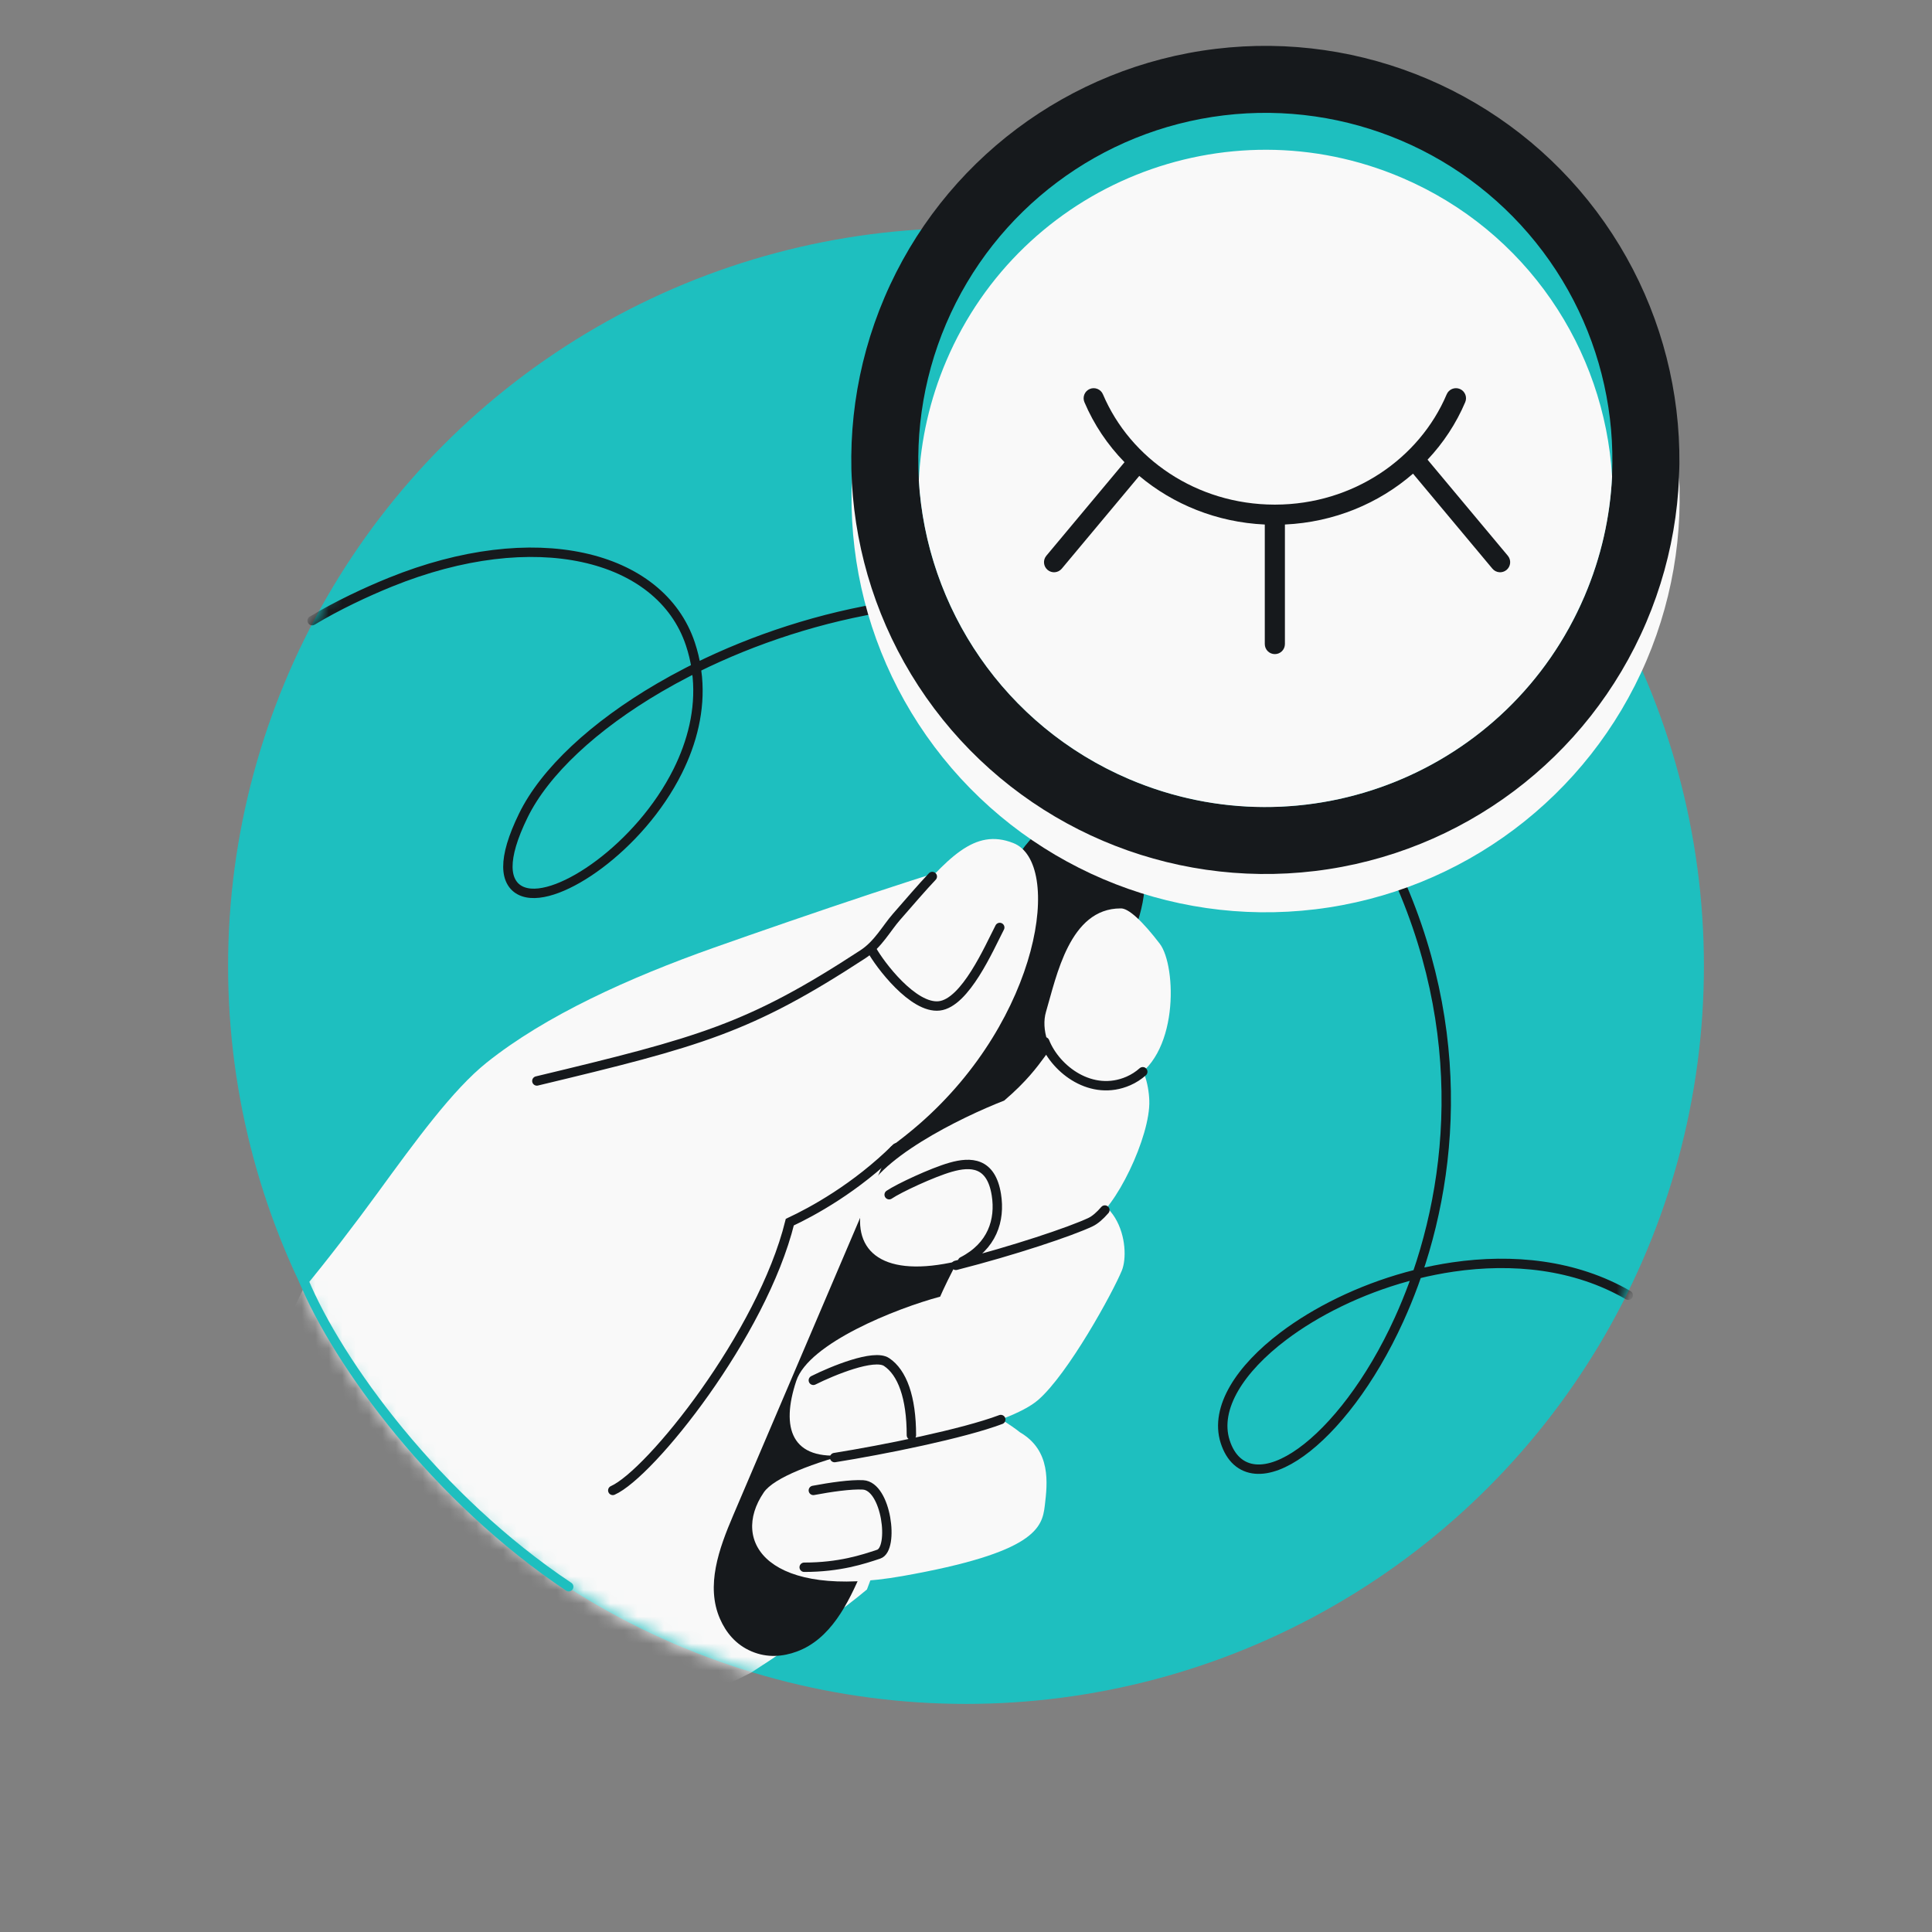 <svg width="144" height="144" viewBox="0 0 144 144" fill="none" xmlns="http://www.w3.org/2000/svg">
<rect x="0" y="0" width="144" height="144" fill="#808080" stroke="none"/>
<circle cx="72" cy="72" r="55" fill="#1EBFBF"/>
<mask id="mask0_11163_275" style="mask-type:alpha" maskUnits="userSpaceOnUse" x="17" y="2" width="117" height="125">
<path d="M72 127C102.376 127 127 102.376 127 72H134V2H66V17.323C38.447 20.313 17 43.652 17 72C17 102.376 41.624 127 72 127Z" fill="#1EBFBF"/>
</mask>
<g mask="url(#mask0_11163_275)">
<path d="M23.266 46.261C25.138 45.135 27.276 44.131 29.09 43.395C34.464 41.217 39.48 40.697 43.443 41.553C47.408 42.409 50.341 44.652 51.457 47.999C51.654 48.592 51.797 49.184 51.889 49.773M51.889 49.773C56.188 47.644 61.184 45.982 66.401 45.185C79.163 43.238 93.308 46.469 101.79 60.773C109.274 73.393 108.774 85.825 105.627 94.961M51.889 49.773L51.975 50.465C52.202 52.929 51.584 55.327 50.513 57.477C49.089 60.337 46.851 62.782 44.676 64.413C43.589 65.229 42.507 65.848 41.54 66.213C40.586 66.573 39.688 66.706 39.001 66.466C38.648 66.343 38.354 66.122 38.153 65.796C37.954 65.474 37.857 65.072 37.855 64.603C37.849 63.675 38.209 62.416 38.999 60.796C40.603 57.503 44.288 54.088 49.127 51.26C49.818 50.856 50.532 50.464 51.269 50.085L51.889 49.773ZM105.627 94.961C106.501 94.745 107.391 94.568 108.289 94.436C112.732 93.785 117.398 94.24 121.358 96.537M105.627 94.961L105.361 95.709C105.023 96.627 104.659 97.511 104.275 98.355C102.162 102.996 99.415 106.486 96.977 108.237C95.765 109.108 94.581 109.584 93.566 109.493C93.05 109.448 92.584 109.256 92.195 108.906C91.809 108.559 91.517 108.07 91.318 107.453C90.91 106.183 91.211 104.808 91.99 103.472C92.77 102.136 94.044 100.806 95.651 99.591C98.09 97.746 101.328 96.139 104.859 95.163L105.627 94.961Z" stroke="#16191C" stroke-width="0.7" stroke-linecap="round"/>
<path d="M28.134 88.929C26.499 91.174 24.352 93.983 22.59 96.103L17.573 106.369L44.96 130.153L55.961 124.681C59.541 122.393 63.066 119.778 64.617 118.47L83.616 67.806C81.44 66.28 76.504 63.344 74.165 63.812C71.242 64.396 59.551 68.391 53.218 70.632C46.885 72.873 40.649 75.698 36.265 79.206C33.755 81.213 30.99 85.009 28.134 88.929Z" fill="#F9F9F9"/>
<path d="M83.918 71.005C84.94 68.609 85.891 65.94 84.896 63.534C84.468 62.5 83.738 61.523 82.501 60.996C81.263 60.468 80.053 60.616 79.011 61.023C76.585 61.969 75.316 64.503 74.294 66.898L54.642 112.959C53.587 115.431 52.587 118.197 53.664 120.659C54.098 121.65 54.819 122.574 56.011 123.083C57.202 123.591 58.368 123.472 59.384 123.099C61.906 122.174 63.211 119.537 64.266 117.065L83.918 71.005Z" fill="#16191C"/>
<path d="M81.67 53.424L88.545 56.358L85.098 64.436C85.098 64.436 83.652 65.105 81.197 64.057C78.742 63.01 78.224 61.503 78.224 61.503L81.67 53.424Z" fill="#1EBFBF"/>
<path d="M67.254 117.473C57.316 119.227 54.387 114.962 56.927 111.238C57.685 110.126 60.649 109.011 64.033 108.145C65.981 106.65 70.327 103.836 72.119 104.537C73.912 105.239 75.469 106.309 76.023 106.756C78.356 108.117 78.07 110.545 77.876 112.201L77.874 112.212C77.679 113.868 77.192 115.719 67.254 117.473Z" fill="#F9F9F9"/>
<path d="M71.632 93.527C72.606 91.774 72.996 91.189 77.77 89.24C83.519 87.682 84.298 93.04 83.616 94.697C82.934 96.353 79.621 102.394 77.38 104.342C75.14 106.291 67.15 107.947 63.058 108.434C58.966 108.921 58.182 106.426 59.351 102.919C60.286 100.113 66.793 97.522 70.073 96.645C70.268 96.191 70.853 94.93 71.632 93.527Z" fill="#F9F9F9"/>
<path d="M74.847 82.031C78.16 79.205 78.101 77.607 79.426 77.452C84.006 76.477 85.565 79.4 85.662 82.031C85.759 84.661 83.129 90.215 81.278 91.092C79.426 91.969 76.114 93.04 70.853 94.112C65.591 95.184 63.35 93.138 64.325 89.436C65.104 86.474 71.665 83.265 74.847 82.031Z" fill="#F9F9F9"/>
<path d="M77.965 75.405C78.745 72.775 79.719 67.708 83.519 67.708C84.103 67.666 85.175 68.683 86.442 70.339C87.708 71.995 87.903 78.913 84.103 80.569C80.303 82.225 77.186 78.036 77.965 75.405Z" fill="#F9F9F9"/>
<path d="M37.876 115.251C31.952 110.559 27.032 104.654 23.493 97.91C25.319 92.353 29.677 86.249 37.239 80.765C50.392 78.524 58.966 76.868 64.325 71.119C65.457 69.905 66.446 68.769 67.336 67.746C70.659 63.927 72.609 61.685 75.529 62.838C79.232 64.299 77.575 75.894 68.514 83.785C65.702 86.235 62.28 88.245 58.869 89.842C56.249 97.395 48.605 112.201 37.876 115.251Z" fill="#F9F9F9"/>
<path d="M62.206 108.639C65.879 108.053 71.795 106.859 74.593 105.804M82.349 90.189C81.98 90.615 81.616 90.932 81.278 91.092C79.818 91.784 75.561 93.213 71.246 94.312M85.175 79.882C84.86 80.161 84.504 80.394 84.103 80.569C81.377 81.757 78.704 79.741 77.868 77.646M40.015 80.569C52.206 77.646 55.845 76.659 64.325 71.119C65.45 70.384 66.063 69.204 66.815 68.342C66.83 68.326 66.844 68.31 66.858 68.293C67.836 67.172 68.695 66.171 69.488 65.33M45.673 111.086C48.471 109.846 56.794 99.471 58.868 91.092C60.516 90.321 63.791 88.555 66.815 85.552M66.273 89.046C66.988 88.559 69.488 87.39 70.853 87C72.354 86.571 73.873 86.61 74.263 89.046C74.566 90.943 73.957 92.889 71.74 94.025M60.622 102.881C62.051 102.167 65.143 100.893 66.078 101.517C67.248 102.296 67.93 104.148 67.93 106.973M59.94 116.814C62.571 116.814 64.325 116.229 65.494 115.839C66.663 115.45 66.078 110.773 64.325 110.675C63.414 110.625 61.906 110.845 60.622 111.086" stroke="#16191C" stroke-width="0.7" stroke-linecap="round"/>
<path d="M64.955 70.758C65.573 71.898 68.076 75.201 70.013 74.973C71.951 74.745 73.708 70.695 74.515 69.128" stroke="#16191C" stroke-width="0.7" stroke-linecap="round"/>
<circle cx="94.33" cy="37.135" r="30.862" transform="rotate(23.106 94.33 37.135)" fill="#F9F9F9"/>
<circle cx="94.312" cy="34.281" r="30.862" transform="rotate(23.106 94.312 34.281)" fill="#16191C"/>
<circle cx="94.311" cy="34.279" r="25.867" transform="rotate(23.106 94.311 34.279)" fill="#1EBFBF"/>
<path d="M84.16 58.072C97.3 63.678 112.496 57.571 118.102 44.431C119.346 41.516 120.013 38.5 120.155 35.51C119.588 26.033 113.805 17.223 104.479 13.244C91.339 7.638 76.142 13.745 70.536 26.884C69.293 29.799 68.625 32.815 68.483 35.806C69.05 45.282 74.834 54.093 84.16 58.072Z" fill="#F9F9F9"/>
<path fill-rule="evenodd" clip-rule="evenodd" d="M81.224 28.992C81.605 28.831 82.046 29.009 82.207 29.39C84.243 34.187 89.183 37.598 94.984 37.612C94.996 37.611 95.008 37.611 95.02 37.611C95.033 37.611 95.045 37.611 95.057 37.612C100.855 37.596 105.793 34.186 107.828 29.39C107.99 29.009 108.43 28.831 108.812 28.992C109.193 29.154 109.371 29.595 109.209 29.976C108.535 31.564 107.579 33.011 106.402 34.262L112.385 41.422C112.651 41.74 112.608 42.213 112.29 42.479C111.973 42.744 111.5 42.702 111.234 42.384L105.318 35.304C102.769 37.522 99.436 38.925 95.77 39.094V48.004C95.77 48.419 95.435 48.754 95.02 48.754C94.606 48.754 94.27 48.419 94.27 48.004V39.095C90.697 38.93 87.439 37.593 84.914 35.472L79.139 42.384C78.873 42.702 78.4 42.744 78.083 42.479C77.765 42.213 77.722 41.74 77.988 41.422L83.814 34.45C82.553 33.157 81.534 31.644 80.827 29.976C80.665 29.595 80.843 29.154 81.224 28.992Z" fill="#16191C"/>
</g>
<path d="M22.614 95.397C25.209 101.663 32.565 111.715 42.387 118.264" stroke="#1EBFBF" stroke-width="0.7" stroke-linecap="round"/>
</svg>